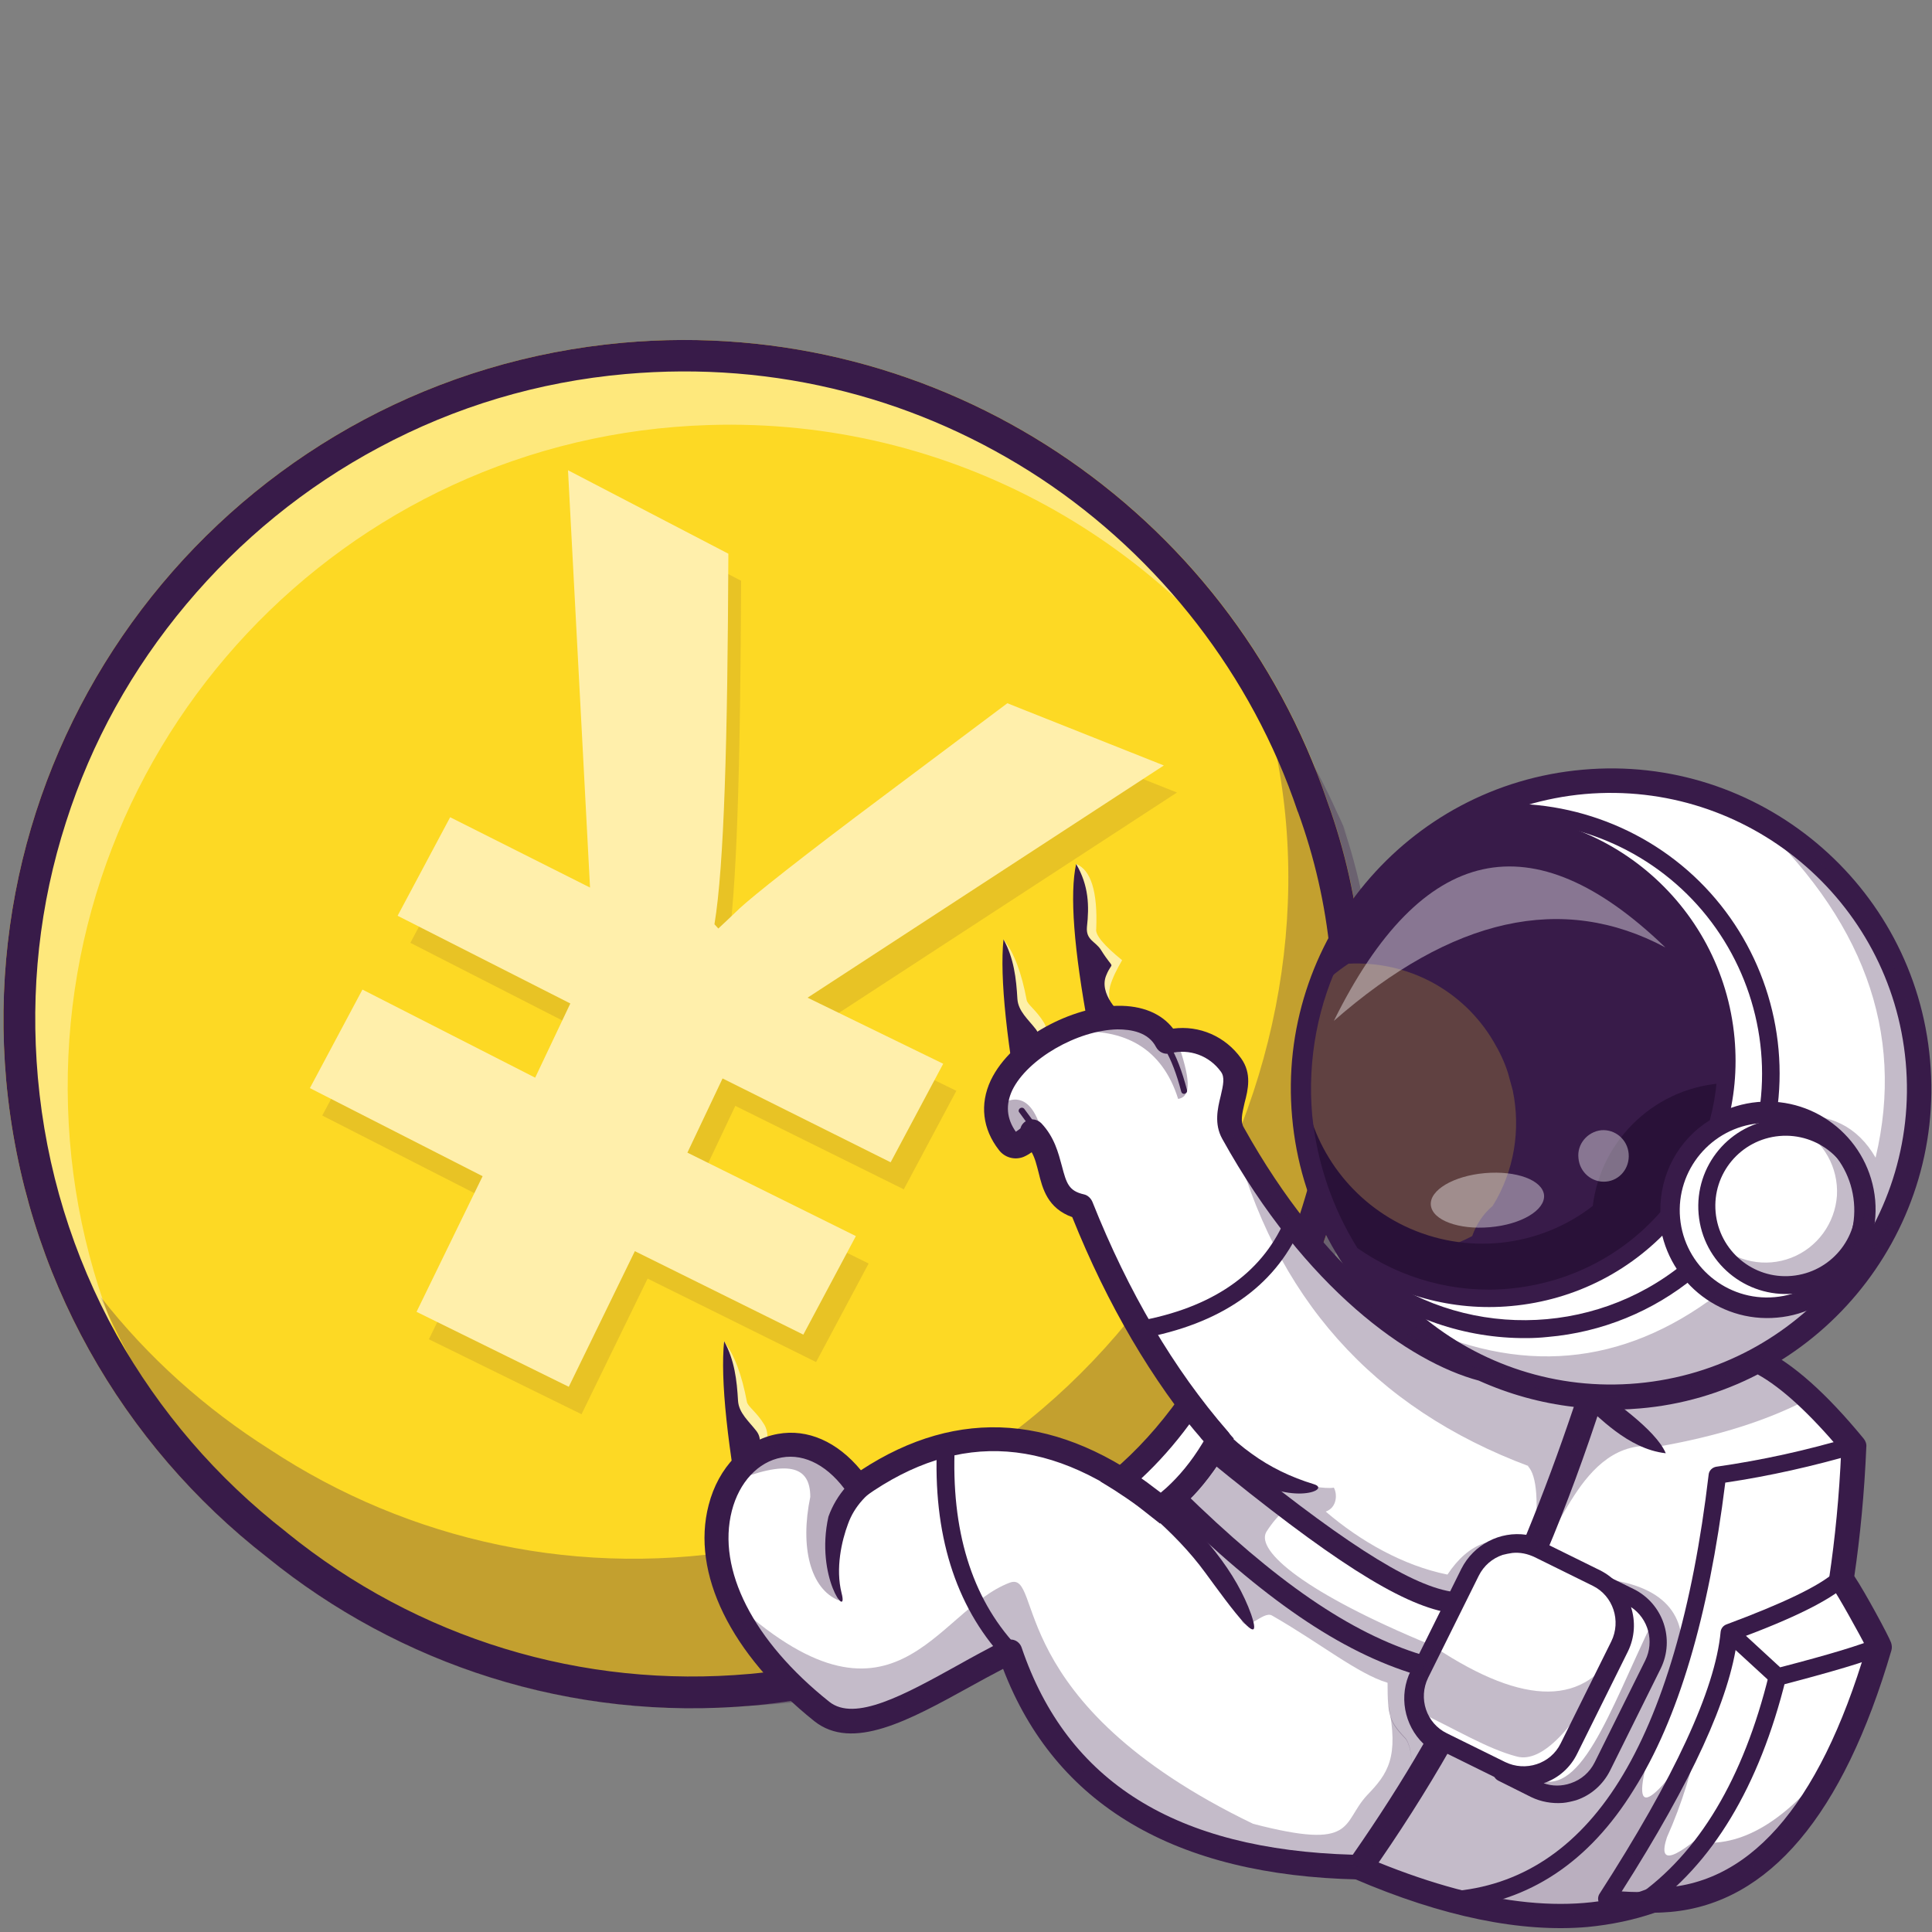 <?xml version="1.0" encoding="UTF-8"?> <!-- Generator: Adobe Illustrator 25.3.0, SVG Export Plug-In . SVG Version: 6.00 Build 0) --> <svg xmlns="http://www.w3.org/2000/svg" xmlns:xlink="http://www.w3.org/1999/xlink" version="1.1" id="图层_1" x="0px" y="0px" viewBox="0 0 500 500" style="enable-background:new 0 0 500 500;" xml:space="preserve"><rect x="0" y="0" width="500" height="500" fill="#808080" stroke="none"/> <style type="text/css"> .st0{fill-rule:evenodd;clip-rule:evenodd;fill:#FDD924;} .st1{opacity:0.3;} .st2{fill-rule:evenodd;clip-rule:evenodd;fill:#381B49;} .st3{opacity:0.4;} .st4{fill:#FFFFFF;} .st5{opacity:0.6;} .st6{fill-rule:evenodd;clip-rule:evenodd;fill:#FFFFFF;} .st7{fill:#381B49;} .st8{opacity:0.2;} .st9{opacity:0.35;} .st10{opacity:0.8;} .st11{fill-rule:evenodd;clip-rule:evenodd;fill:#291138;} .st12{fill:#E8C325;} .st13{fill:#FFEFAB;} </style> <g> <g> <path class="st0" d="M343.5,207.3c37.2,102.1-38.8,224.2-148.7,234c-47.2,4.2-91.6-10.7-125.7-38.4C31.8,374,6.2,330.3,1.6,279.6 C-7,182.9,64.4,97.4,161.2,88.7C243.7,81.3,318,132.2,343.5,207.3z"></path> </g> <g> <g class="st1"> <path class="st2" d="M92.3,413.3c35.8,23.7,80.5,33.9,126,25.3c99.8-18.9,160.8-131.7,129.3-224.8c0.7,1.5,1.3,2.9,1.9,4.4 c-1.1-2.8-2.3-5.5-3.6-8.2c-5.6-12.5-12.7-24-20.9-34.6c31.7,93.2-29.3,206.1-129.2,225c-45.5,8.6-90.2-1.7-126-25.3 c-16.6-10.5-31.5-23.8-43.7-39.4c0.1,0.4,0.3,0.9,0.5,1.3C40.5,369.1,63.7,395.3,92.3,413.3z"></path> </g> </g> <g class="st3"> <path class="st4" d="M17.6,286.5C14.7,192,88.9,112.9,183.4,110c63-2,119.1,30.4,150.4,80.2C306.1,129.3,243.8,87.8,172.7,90 C78.1,93,3.9,172,6.8,266.5c1,31.5,10.4,60.8,26.1,85.7C23.7,332.1,18.3,309.9,17.6,286.5z"></path> </g> <g> <g class="st5"> <path class="st6" d="M269.3,279.1c-5.2-15.3-9.2-27-9.6-36c2.8,3.5,4.7,8.8,6,15.7c0.2,1.2,2.5,2.6,4.5,5.9 c1.3,2.2,0.8,5,0.2,7.3C269.8,274.2,269.9,276.2,269.3,279.1"></path> </g> <g> <path class="st2" d="M272.7,281.7c-3.5,3.7-6,8.1-7.5,13.1c-4.7-24.5-6.5-41.8-5.5-51.7c2.7,4.9,3.3,10.1,3.6,15.4 c0.2,3.2,2.8,5.3,4.8,7.9c1.8,2.4,0.2,4.8,0.4,7.2C268.9,278.2,271.5,280.6,272.7,281.7"></path> </g> <g class="st5"> <path class="st6" d="M288.4,261.5c-7.4-10.7-10.7-23.3-9.9-37.9c3.8,1.5,5.6,7.1,5.2,16.8c-0.3,1.5,1.9,4.2,6.7,8.1 c-1.4,2.4-2.5,4.6-3.1,6.7C286.7,257.8,287.1,259.9,288.4,261.5z"></path> </g> <g> <path class="st2" d="M281.7,266.1c3.6-1.4,7-2.1,10.2-2.2c-2.3-1.5-7.6-6.8-5.6-11.5c1.7-4.2,2.3-0.7-1.4-6.6 c-1.4-2.2-3.9-2.5-3.6-5.9c0.6-5.4,0.5-10.7-2.8-16.3C276.8,231.4,277.9,245.6,281.7,266.1"></path> </g> </g> <g> <path class="st7" d="M161.9,96.8c19.3-1.7,38.4-0.2,57,4.6c17.9,4.6,34.9,12.2,50.4,22.4c31,20.5,54.7,51.1,66.5,86.1 c0,0.1,0,0.1,0.1,0.2c8.6,23.6,11.1,48.7,7.4,74.7c-3.5,24.5-12.5,48.8-26.2,70.3c-13.6,21.4-31.7,39.8-52.2,53.2 c-21.8,14.3-45.7,22.6-70.8,24.9c-43.4,3.9-86-9.1-119.9-36.6c0,0-0.1-0.1-0.1-0.1c-18-14-32.8-31.2-43.9-51 c-11.4-20.6-18.3-43-20.4-66.6c-2-22.6,0.4-44.8,7.3-66.2c6.6-20.7,17.1-39.6,31.1-56.3c14-16.7,30.8-30.4,49.9-40.6 C117.9,105.2,139.3,98.8,161.9,96.8 M161.2,88.7C64.4,97.4-7,182.9,1.6,279.6C6.2,330.3,31.8,374,69.1,403 c34.1,27.7,78.5,42.6,125.7,38.4c109.9-9.8,185.8-131.9,148.7-234C318,132.2,243.7,81.3,161.2,88.7L161.2,88.7z"></path> </g> <g> <ellipse transform="matrix(0.995 -0.104 0.104 0.995 -27.087 44.969)" class="st6" cx="417" cy="281.8" rx="79.7" ry="79.7"></ellipse> </g> <g> <path class="st7" d="M424.3,364.3c-45.5,4.1-85.9-29.6-89.9-75.2c-4.1-45.5,29.6-85.9,75.2-89.9c45.5-4.1,85.9,29.6,89.9,75.2 C503.6,319.9,469.9,360.3,424.3,364.3z M410.1,205.5c-42,3.8-73.2,41-69.4,83.1c3.8,42,41,73.2,83.1,69.4s73.2-41,69.4-83.1 C489.4,232.9,452.2,201.8,410.1,205.5z"></path> </g> <g> <path class="st2" d="M349.7,324.6c-6.6-10.4-10.9-22.5-12.1-35.7c-2.8-31.3,12.9-60,38.1-75.3c1.4-0.2,2.8-0.4,4.3-0.5 c33.9-3,63.8,22,66.8,55.8c0.7,7.8-0.1,15.3-2.1,22.4c-7.9,4.6-13,13.5-12.5,23.2c-10.1,11.8-24.6,19.7-41.2,21.2 C375.6,337.1,361.2,332.8,349.7,324.6z"></path> </g> <g class="st8"> <g> <path class="st0" d="M390.3,277.8c0.4,1.5,0.8,2.9,1.2,4.4c2.1,10.1,0.4,20.9-5.2,29.9l0,0c-2.4,2-4.2,4.7-5.3,7.8 c-8.3,4.4-18.1,6.1-27.9,4.2c-17-15.2-21.2-42.6-8.5-71.4c1.4-1.2,2.9-2.3,4.4-3.3c15.3-0.8,29.7,6.9,37.5,20.1 C388.1,272.2,389.4,274.9,390.3,277.8"></path> </g> </g> <g> <path class="st7" d="M390.9,336.5c-14.8,1.3-29.6-2.7-41.7-11.3c-0.1-0.1-0.1-0.1-0.2-0.2c-7-10.9-11.1-23-12.2-36 c-2.8-30.8,12-59.9,38.4-76c0.1-0.1,0.2-0.1,0.3-0.1c1.5-0.2,2.9-0.4,4.3-0.5c34.2-3.1,64.6,22.3,67.6,56.5 c0.7,7.7,0,15.3-2.1,22.7c-0.1,0.2-0.2,0.3-0.3,0.4c-8,4.7-12.6,13.3-12.1,22.5c0,0.2-0.1,0.4-0.2,0.5 C422,327.4,407.2,335,390.9,336.5z M350.2,324c11.8,8.4,26.2,12.2,40.6,11c15.8-1.4,30.2-8.8,40.5-20.7 c-0.4-9.6,4.4-18.5,12.6-23.4c2-7.1,2.7-14.4,2-21.8c-3-33.4-32.6-58.1-66-55.2c-1.3,0.1-2.7,0.3-4.1,0.5 c-25.9,15.8-40.3,44.3-37.6,74.5C339.4,301.5,343.4,313.4,350.2,324z"></path> </g> <g> <path class="st7" d="M464.2,334.8c-12.5,1.1-23.5-8.1-24.6-20.6c-1.1-12.5,8.1-23.5,20.6-24.6c12.5-1.1,23.5,8.1,24.6,20.6 S476.6,333.6,464.2,334.8z M460.5,294c-10,0.9-17.4,9.7-16.5,19.7c0.9,10,9.7,17.4,19.7,16.5c10-0.9,17.4-9.7,16.5-19.7 C479.4,300.5,470.5,293.1,460.5,294z"></path> </g> <g> <path class="st7" d="M459.9,341c-15.4,1.4-29-10-30.4-25.4c-1.4-15.4,10-29,25.4-30.4c15.4-1.4,29,10,30.4,25.4 C486.6,326,475.2,339.7,459.9,341z M455.3,290.7c-12.4,1.1-21.6,12.1-20.5,24.5c1.1,12.4,12.1,21.6,24.5,20.5s21.6-12.1,20.5-24.5 C478.7,298.7,467.7,289.6,455.3,290.7z"></path> </g> <g> <path class="st6" d="M454.9,351.9L454.9,351.9c-9.3,5-19.7,8.3-30.8,9.3c-4.2,0.4-8.4,0.4-12.6,0.1l0,0 c-4.4,13.6-9.3,26.8-14.6,39.6c-6.1-2.1-13,0.6-15.9,6.5l-13.1,26.4c-3,6-0.9,13.2,4.6,16.7c-6.5,11.3-13.4,22.2-20.8,32.7 c30.9,13.2,56.2,16,76,8.4c26.3,0.2,45.9-21.6,58.7-65.6c-0.8-2.1-8.6-16.2-9.8-17.5c1.6-10.5,2.7-22,3.2-34.4 C470.4,362.9,462.1,355.5,454.9,351.9z"></path> </g> <g class="st1"> <path class="st2" d="M414.7,457.1c-3.2,6.4-11,9.1-17.5,5.9l-8.6-4.3c6.4,3.2,14.3,0.5,17.5-5.9l13.1-26.4c2-4,1.7-8.6-0.3-12.2 c1.8,3.5,1.9,7.8,0,11.6l-2.7,5.4l-10.4,21c-3.2,6.4-11,9.1-17.5,5.9l-15-7.4c-2.4-1.2-4.3-3.1-5.5-5.3c0.8,1.6,1.9,3,3.2,4.1 c0.4,0.4,0.9,0.7,1.3,1c-0.6,1-1.1,2-1.7,3c-2.6,4.4-5.2,8.7-7.9,12.9c-3.6,5.7-7.3,11.3-11.2,16.8c11.3,4.9,21.9,8.3,31.8,10.4 c13.7-7.4,23.7-14.4,29.8-21c9.1-10.3,16.4-24.8,22-43.3c1.6-12.5-5.7-19.5-22-20.9c1,0.5,1.9,1.1,2.7,1.8l6.2,3.1 c6.4,3.2,9.1,11.1,5.9,17.5L414.7,457.1z"></path> </g> <g> <path class="st7" d="M410.9,498.7c-17.2,1.5-37.5-2.6-60.5-12.5c-0.9-0.4-1.5-1.1-1.8-2c-0.3-0.9-0.1-1.9,0.5-2.7 c6.8-9.6,13.3-19.7,19.3-30.1c-5-4.8-6.5-12.5-3.3-18.9l13.1-26.4c3.1-6.3,10-9.8,16.8-8.8c4.9-11.9,9.4-24.2,13.5-36.8 c0.1-0.3,0.2-0.5,0.4-0.8c0.6-0.9,1.7-1.5,2.9-1.4c4,0.3,8.1,0.2,12.1-0.1c10.5-0.9,20.4-3.9,29.6-8.9c0.9-0.5,2-0.5,2.9-0.1 c7.7,3.8,16.2,11.3,25.9,23.1c0.5,0.6,0.8,1.4,0.7,2.2c-0.5,11.9-1.6,23.2-3.1,33.4c2.8,4.2,8.9,15.5,9.5,17.2 c0.2,0.6,0.3,1.3,0.1,2c-12.5,42.7-31.7,65.4-57.1,67.7c-1.4,0.1-2.7,0.2-4.1,0.2C422.8,496.9,417,498.1,410.9,498.7z M356.5,481.9c28.3,11.5,51.9,13.9,70,6.9c0.4-0.1,0.8-0.2,1.2-0.2c24.4,0.2,43-20.7,55.3-62.2c-1.7-3.4-7.6-14-8.8-15.5 c-0.6-0.7-0.9-1.7-0.8-2.6c1.5-10.1,2.6-21.1,3.1-32.8c-8.1-9.6-15.3-16.3-21.6-19.8c-9.5,4.9-19.8,7.9-30.5,8.8 c-3.5,0.3-7.1,0.4-10.6,0.3c-4.2,12.8-8.9,25.4-14,37.5c-0.6,1.5-2.4,2.3-3.9,1.8c-4.7-1.6-9.8,0.5-12,4.9l-13.1,26.4 c-2.2,4.5-0.7,9.9,3.5,12.7c1.4,0.9,1.9,2.8,1,4.2C369.3,462.4,363,472.4,356.5,481.9z M474.2,410.7 C474.2,410.8,474.2,410.8,474.2,410.7C474.2,410.8,474.2,410.8,474.2,410.7z"></path> </g> <g class="st9"> <path class="st2" d="M424.1,492.9c1.2-0.4,2.4-0.8,3.5-1.2c20.3,0.2,36.6-12.9,48.9-39.1c-12,16.8-23.8,24.9-35.5,24.3 C433.3,482.8,427.6,488.2,424.1,492.9"></path> </g> <g> <path class="st7" d="M457.7,290.1c-0.2,0-0.4,0-0.5,0c-1.2-0.2-2.1-1.3-1.9-2.6c3.1-20.5-3.9-41.5-18.7-56.1 c-14.8-14.6-35.8-21.3-56.4-18c-1.2,0.2-2.4-0.6-2.6-1.9c-0.2-1.2,0.6-2.4,1.9-2.6c21.9-3.6,44.5,3.6,60.3,19.2 c15.8,15.6,23.3,38,20,60C459.6,289.3,458.7,290,457.7,290.1z"></path> </g> <g> <path class="st7" d="M400.6,346c-1.9,0.2-3.7,0.3-5.6,0.3c-15.8,0.1-31.4-5.2-43.8-15.1c-1-0.8-1.1-2.2-0.4-3.2 c0.8-1,2.2-1.1,3.2-0.4c23.8,19,58.1,18.7,81.7-0.6c1-0.8,2.4-0.7,3.2,0.3c0.8,1,0.7,2.4-0.3,3.2 C427.8,339.4,414.5,344.8,400.6,346z"></path> </g> <g> <g class="st5"> <path class="st6" d="M196.9,383.1c-5.2-15.3-9.2-27-9.6-36c2.8,3.5,4.7,8.8,6,15.7c0.2,1.2,2.5,2.6,4.5,5.9 c1.3,2.2,0.8,5,0.2,7.3C197.5,378.2,197.5,380.2,196.9,383.1"></path> </g> <g> <path class="st2" d="M200.4,385.7c-3.5,3.7-6,8.1-7.5,13.1c-4.7-24.5-6.5-41.8-5.5-51.7c2.7,4.9,3.3,10.1,3.6,15.4 c0.2,3.2,2.8,5.3,4.8,7.9c1.8,2.4,0.2,4.8,0.4,7.2C196.5,382.2,199.2,384.6,200.4,385.7"></path> </g> </g> <g> <path class="st6" d="M396.9,400.9c-6.1-2.1-13,0.6-15.9,6.5l-13.1,26.4c-3,6-0.9,13.2,4.6,16.7c-6.5,11.3-13.4,22.2-20.8,32.7 c-47.8-1-77.9-19.6-90.3-55.8c-19.1,9.5-38.2,23.8-48.6,15.5c-55.1-44.2-13-90.6,9.3-58.2c25.5-18,51.6-16.2,78.3,5.5 c5.5-3.8,10.5-9.7,15.1-17.6c-14.3-16.4-26.2-36.6-35.6-60.4c-10.2-2.5-5.8-12.1-12.6-19.3c0.2,1-2.7,2.9-3.6,3.3 c-1,0.4-2.1,0.1-2.7-0.8c-15.8-20.1,31.9-43.7,41.1-26c6.2-1.6,12.8,0.8,16.5,6s-2.6,12,0.5,17.6c22,39.5,48.3,56.8,64.7,61.1l0,0 c8.6,4,17.9,6.4,27.7,7l0,0C407.1,375,402.2,388.2,396.9,400.9z"></path> </g> <g> <path class="st7" d="M351.9,486.4c-0.1,0-0.2,0-0.3,0c-47.5-1-78.5-19.3-92-54.5c-2.9,1.5-5.8,3.1-8.7,4.7 c-15.6,8.6-30.3,16.7-40.2,8.8c-21.6-17.3-31.9-38.3-27.3-55.9c2.5-9.8,9.4-16.9,17.9-18.4c7.7-1.4,15.4,2,21.5,9.4 c25.3-16.6,51.4-14.6,77.7,5.9c3.9-3.2,7.7-7.6,11.1-13.2c-13.5-16-25-35.5-34.1-58.2c-6.4-2.3-7.7-7.4-8.7-11.5 c-0.5-1.9-0.9-3.7-1.8-5.3c-1.1,0.8-2.1,1.2-2.1,1.2c-2.3,0.9-4.9,0.2-6.4-1.8c-4.2-5.4-5-11.8-2.1-18 c5.4-11.3,21.3-19.1,32.8-19.3c6.4-0.1,11.4,2,14.4,5.9c6.8-0.9,13.5,2,17.6,7.7c2.8,3.9,1.8,8.1,0.9,11.5c-0.7,3-1.1,4.9-0.2,6.4 c20.7,37.2,46,55.2,62.8,59.6c0.2,0,0.4,0.1,0.6,0.2c8.3,3.9,17.3,6.1,26.6,6.8c1.1,0.1,2.1,0.7,2.6,1.8c0.4,0.8,0.4,1.7,0.2,2.4 c-4.4,13.6-9.3,27-14.7,39.7c-0.6,1.5-2.4,2.3-3.9,1.8c-4.7-1.6-9.8,0.5-12,4.9l-13.1,26.4c-2.2,4.5-0.7,9.9,3.5,12.7 c1.4,0.9,1.9,2.8,1,4.2c-6.5,11.4-13.6,22.5-21,33C353.7,485.9,352.8,486.3,351.9,486.4z M261.1,424.3c0.5,0,1,0,1.5,0.2 c0.8,0.3,1.5,1,1.8,1.9c11.8,34.8,39.9,52.3,85.7,53.6c6.4-9.2,12.6-18.8,18.3-28.7c-5-4.8-6.5-12.5-3.3-18.9l13.1-26.4 c3.2-6.3,10-9.8,16.8-8.8c4.4-10.7,8.5-21.8,12.3-33.1c-8.6-1-16.8-3.3-24.6-6.8c-18-4.8-44.9-23.8-66.4-62.6 c-2.1-3.8-1.2-7.8-0.4-11c0.7-3,1.1-4.9,0.1-6.3c-3-4.2-8.2-6.1-13.2-4.8c-1.4,0.4-2.9-0.3-3.6-1.6c-2-3.9-6.5-4.6-10-4.6 c-10.4,0.2-23.3,7.7-27.2,15.7c-1.8,3.8-1.5,7.4,0.9,10.8c0.4-0.3,0.9-0.6,1.2-0.9c0.2-0.8,0.8-1.6,1.7-2c1.2-0.6,2.7-0.3,3.7,0.7 c3.4,3.6,4.4,7.7,5.3,11c1.2,4.6,1.8,6.5,5.7,7.4c1,0.2,1.8,1,2.2,1.9c9.3,23.4,21.1,43.4,35.1,59.5c0.9,1,1,2.5,0.4,3.7 c-4.8,8.2-10.2,14.5-16,18.6c-1.2,0.8-2.7,0.8-3.8-0.1c-25.7-20.9-50.1-22.7-74.5-5.4c-0.7,0.5-1.5,0.7-2.4,0.5 c-0.8-0.1-1.6-0.6-2.1-1.3c-4.8-7-11-10.4-17.1-9.3c-6.1,1.1-11,6.4-12.9,13.8c-3.9,15.2,5.5,33.7,25.2,49.4 c6.6,5.3,19.5-1.8,33.2-9.4c3.9-2.2,8-4.4,12.1-6.5C260.3,424.5,260.7,424.3,261.1,424.3z"></path> </g> <g class="st9"> <path class="st2" d="M271.1,300.3c-1.9-14.3-6.4-18.8-13.4-13.7c-0.1,2.9,0.9,5.9,3.2,8.9c0.6,0.8,1.7,1.2,2.7,0.8 c1-0.4,3.8-2.3,3.6-3.3C269.4,295.3,270.4,297.9,271.1,300.3"></path> </g> <g class="st9"> <path class="st2" d="M277.6,267.1l-1.1-0.9c10.2-4.3,21.5-4.4,25.5,3.4c0.8-0.2,1.7-0.4,2.6-0.4c3.4,9.7,3.9,14.6,0.3,15.2 C300.8,271.3,291,266,277.6,267.1"></path> </g> <g class="st9"> <path class="st2" d="M223.4,383.8c-7.4,6.8-9.4,18.9-6.3,30.4c-7.4-3-10.1-13.8-7.4-26.8c0-8.1-5.8-9.8-20.7-3.7l1.2-1.9 c7.3-10.3,21.6-11.8,31.8,2.9C222.5,384.4,223,384.1,223.4,383.8"></path> </g> <g class="st1"> <path class="st2" d="M324.3,472c-65.3-31.5-54.1-65.7-63-62.4c-19.3,7.3-29.9,43.5-72.3,4.2l0,0c3.9,9.2,11.4,19.2,23.7,29.1 c10.4,8.4,29.6-6,48.6-15.5c12.4,36.2,42.5,54.8,90.3,55.8c3.9-5.5,7.6-11.1,11.2-16.8c2.3-3.9,3.7-12.2,1.1-16.4 c-3.1-3.3-4.2-4.9-4.6-8.9c2.8,13.7-0.1,17.9-5.5,23.5C347.1,471.8,351.2,479,324.3,472"></path> </g> <g class="st1"> <path class="st2" d="M293.8,385.4c11.4,8.1,20.5,19.2,27.3,33.3c1.1,4.6,5.7-2,8.1-0.6c12.4,7.1,22.2,15.1,29.9,17.4 c0,8.9,0.5,10.2,4.8,14.7c2.6,4.2,1.1,12.5-1.1,16.4c2.7-4.3,5.3-8.6,7.9-12.9c0.2-1.3,0.4-2.6,0.4-4c-1.4-1.2-2.5-2.6-3.2-4.1 c-2-3.6-2.3-8.2-0.4-12.1c-0.4-0.9-0.8-1.8-1.2-2.7c-4-1.1-8.4-2.8-13.1-5.3c-3-1.5-6.1-3.2-9.1-5c7.5,4.4,15.2,7.9,23.2,10.6 c1.5-3.7,1.2-4.4,3-5.4c-32.5-13.4-45.3-24.3-42.6-29.2c1.5-2.4,3.3-4.5,5.3-6.1l-0.1,0.1c5.7,4.4,10.9,8.1,15.7,11.3 c8.7,4,17.5,8.3,26.5,12.9c2.9-6.6,6.5-11,10.8-13.2c2.8-1.6,6.3-2.2,9.5-1.4c0.5,0.1,1.1,0.2,1.6,0.3c0,0,0-0.1,0-0.1 c-10.1-4-17.1-0.8-22.4,7.2c-11.4-2.3-22.5-8.6-31.5-16.3c3-1.1,3-4.6,2.1-6.2c-2.4,0.4-7.1-0.6-9.3-1.2 c-9.3-2.7-14.2-4.7-21.7-12.3c0.4,0.5,0.9,1,1.3,1.5c-4.6,7.9-9.6,13.7-15.1,17.6C298.2,388.5,296,386.9,293.8,385.4"></path> </g> <g class="st1"> <path class="st2" d="M319,293.2c10.7,42.4,36.3,71.2,76.8,86.3l-0.4-0.1c2.4,2.5,2.9,9.6,1.5,21.1c0,0,0.1,0,0.1,0 c2.5-5.9,4.9-12,7.1-18.1c2.6-6.9,5-13.9,7.3-21l0,0c-9.8-0.7-19.2-3.1-27.7-7l0,0C367.3,350,341,332.7,319,293.2"></path> </g> <g> <path class="st7" d="M404.4,466.6c-2.8,0.2-5.6-0.3-8.1-1.5l-8.6-4.3c-1.1-0.6-1.6-1.9-1-3c0.6-1.1,1.9-1.6,3-1l0,0 c2.6,1.3,5.5,1.5,8.2,0.5c2.7-0.9,4.9-2.8,6.2-5.4l13.1-26.4c2.6-5.2,0.5-11.6-4.6-14.3c-1.1-0.6-1.5-1.9-1-3c0.6-1.1,1.9-1.5,3-1 l8.3,4.1c7.5,3.8,10.6,12.9,6.9,20.5l-13.1,26.4c-1.8,3.6-4.9,6.4-8.8,7.7C406.8,466.2,405.6,466.5,404.4,466.6z M399.5,461.5 c2.2,0.8,4.7,0.8,7,0c2.7-0.9,4.9-2.8,6.2-5.4l13.1-26.4c2.4-4.9,0.8-10.8-3.7-13.8c1.2,3.7,1,7.8-0.8,11.5l-13.1,26.4 C406.4,457.5,403.3,460.2,399.5,461.5z"></path> </g> <g> <path class="st7" d="M460.2,436.2c-0.6,0.1-1.3-0.2-1.7-0.6l-12.3-11.3c-0.9-0.8-1-2.3-0.1-3.2c0.8-0.9,2.3-1,3.2-0.1l11.4,10.5 c12.7-3.3,21-5.8,24.8-7.5c1.1-0.5,2.5,0,3,1.2c0.5,1.1,0,2.5-1.2,3c-4.2,1.8-12.9,4.4-26.7,8 C460.4,436.1,460.3,436.2,460.2,436.2z"></path> </g> <g> <path class="st7" d="M424.9,495c-0.8,0.1-1.6-0.3-2.1-1c-0.7-1-0.5-2.4,0.6-3.1c16.2-11.2,27.8-30.6,34.4-57.5 c0.3-1.2,1.5-2,2.7-1.7c1.2,0.3,2,1.5,1.7,2.7c-6.9,28-19.1,48.2-36.2,60.1C425.6,494.8,425.2,494.9,424.9,495z"></path> </g> <g> <path class="st7" d="M376.7,493.9c-0.3,0-0.6,0.1-1,0.1c-1.2,0.1-2.3-0.8-2.4-2.1c-0.1-1.2,0.8-2.3,2.1-2.4c0,0,0,0,0,0 c17.9-1.3,32.6-10.9,43.6-28.5c11.2-17.9,19.1-44.6,23.2-79.4c0.1-1,0.9-1.8,1.9-2c11.9-1.7,23.7-4.3,35-7.7 c1.2-0.3,2.5,0.3,2.8,1.5c0.4,1.2-0.3,2.5-1.5,2.8c-11,3.2-22.4,5.8-33.9,7.5c-4.3,34.6-12.2,61.3-23.7,79.5 C411.2,482,395.6,492.2,376.7,493.9z"></path> </g> <g> <path class="st7" d="M409.9,363.5c-1.2-0.9-1.4-2.6-0.5-3.7c0.9-1.2,2.6-1.4,3.7-0.5c3.5,2.6,15.4,10.6,18,16.8 C421.1,375,413.4,366.1,409.9,363.5"></path> </g> <g> <path class="st7" d="M375.3,417.3c-0.2,0-0.5,0-0.7,0c-12.3-2.2-30.4-13.7-62.4-39.9c-1.2-0.9-1.3-2.7-0.4-3.8 c0.9-1.2,2.7-1.3,3.8-0.4c30.8,25.2,48.7,36.8,59.9,38.7c1.5,0.3,2.5,1.7,2.2,3.1C377.5,416.3,376.5,417.2,375.3,417.3z"></path> </g> <g> <path class="st7" d="M367.5,433.5c-0.3,0-0.7,0-1-0.1c-19.6-5.9-39.5-19.5-64.4-44c-1.1-1-1.1-2.8,0-3.8c1-1.1,2.8-1.1,3.8,0 c24.3,23.8,43.5,37,62.2,42.7c1.4,0.4,2.2,1.9,1.8,3.4C369.5,432.7,368.5,433.4,367.5,433.5z"></path> </g> <g> <path class="st7" d="M306.6,366.2c-0.9-1.2-0.6-2.9,0.6-3.7c1.2-0.9,2.9-0.6,3.7,0.6c3.8,5.3,8.1,9.6,13,13.1 c4.8,3.5,10.2,6.1,16.1,7.9c5,1.5-7.1,6.1-19.3-3.5C315.5,376.7,310.7,371.9,306.6,366.2"></path> </g> <g> <path class="st7" d="M294.8,389.4c-1.1-1-1.3-2.6-0.3-3.8c1-1.1,2.6-1.3,3.8-0.3c6.6,5.6,12.1,11,16.3,16.4 c4.3,5.5,7.3,10.8,9.2,16.1c4.3,12.6-10.4-9.1-13.4-12.8C306.4,399.9,301.2,394.7,294.8,389.4"></path> </g> <g> <path class="st7" d="M226.7,378.6c1.3-0.7,2.9-0.3,3.7,1c0.7,1.3,0.3,2.9-1,3.7c-5,2.9-8.3,6.6-9.9,11c-1.7,4.5-3.3,11.6-1.7,18 c1.9,7.2-6.9-4.1-3.4-19.8C216.5,386.7,220.6,382.1,226.7,378.6"></path> </g> <g> <path class="st7" d="M261.5,429.7c-0.7,0.1-1.4-0.2-1.9-0.7c-12.4-13.5-18.2-32.1-17.1-55.1c0.1-1.2,1.1-2.2,2.4-2.2 c1.2,0.1,2.2,1.1,2.2,2.4c-1,21.8,4.3,39.3,15.9,51.8c0.8,0.9,0.8,2.3-0.1,3.2C262.5,429.5,262,429.7,261.5,429.7z"></path> </g> <g> <path class="st7" d="M295.2,346.3c-1.2,0.1-2.2-0.7-2.4-1.8c-0.2-1.2,0.6-2.4,1.8-2.6c18.9-3.4,31.7-12.1,37.8-25.9 c0.5-1.1,1.8-1.6,3-1.1c1.1,0.5,1.6,1.9,1.1,3c-6.8,15.2-20.7,24.8-41.2,28.5C295.4,346.3,295.3,346.3,295.2,346.3z"></path> </g> <g> <path class="st6" d="M398.1,400.9l15,7.4c6.4,3.2,9.1,11.1,5.9,17.5l-13.1,26.4c-3.2,6.4-11,9.1-17.5,5.9l-15-7.4 c-6.4-3.2-9.1-11.1-5.9-17.5l13.1-26.4C383.9,400.4,391.7,397.8,398.1,400.9z"></path> </g> <g> <path class="st7" d="M395.5,461.7c-2.7,0.2-5.5-0.2-8.1-1.5l-15-7.4c-7.5-3.8-10.6-13-6.9-20.5l13.1-26.4c1.8-3.6,4.9-6.4,8.8-7.7 c3.9-1.3,8-1,11.7,0.8l15,7.4c7.6,3.8,10.6,13,6.9,20.5l-13.1,26.4C405.4,458.2,400.6,461.2,395.5,461.7z M391.4,401.9 c-0.8,0.1-1.7,0.3-2.5,0.5c-2.7,0.9-4.9,2.8-6.2,5.4l-13.1,26.4c-2.6,5.3-0.5,11.8,4.9,14.4l15,7.4c5.3,2.6,11.8,0.5,14.4-4.8 l13.1-26.4c2.6-5.3,0.5-11.8-4.8-14.4l-15-7.4c0,0,0,0,0,0C395.3,402.1,393.4,401.7,391.4,401.9z"></path> </g> <g> <path class="st7" d="M430.5,494c-4.6,0.4-9.6,0.3-14.9-0.3c-0.8-0.1-1.5-0.6-1.8-1.3c-0.3-0.7-0.3-1.5,0.1-2.2 c19.4-30.1,30-52.9,31.4-67.9c0.1-0.9,0.7-1.6,1.5-1.9c14.5-5.4,24-9.9,28.1-13.6l3,3.4c-4.5,4-13.7,8.6-28.3,14 c-1.9,15.3-11.7,36.7-29.9,65.3c11.9,0.8,21.8-1.3,29.5-6.2l2.4,3.8C445.7,491,438.7,493.3,430.5,494z"></path> </g> <g> <path class="st6" d="M312.9,369.7c-1.4-1.6-2.8-3.3-4.1-5.1c-0.3-0.4-0.6-0.8-0.9-1.2c-5.6,7.8-11.5,14.3-17.7,19.5 c2.1,1.3,4.2,2.8,6.3,4.3c1.3,1,2.6,1.9,3.8,3c1.2-0.8,2.4-1.8,3.5-2.8c3.5-3.2,6.9-7.2,10-12.2c0.5-0.8,1-1.7,1.5-2.5 C314.6,371.8,313.7,370.8,312.9,369.7z"></path> </g> <g> <path class="st7" d="M300.2,394.3l-1.9-1.5c-1.3-1-2.5-2-3.7-2.9c-2-1.5-4.1-2.9-6.1-4.2l-3.7-2.3l3.3-2.8 c6-5.1,11.8-11.4,17.2-19l2.5-3.5l2.6,3.4c0.3,0.4,0.6,0.8,0.9,1.2c1.3,1.8,2.6,3.4,3.9,4.9l0.1,0.1c0.8,1,1.7,2,2.5,2.9l1.5,1.7 l-1.1,2c-0.5,0.9-1,1.8-1.6,2.6c-3.3,5.2-6.8,9.6-10.6,12.9c-1.2,1.1-2.5,2.1-3.8,3L300.2,394.3z M295.4,382.6c1,0.7,2,1.4,3,2.2 c0.7,0.5,1.3,1,2,1.5c0.5-0.4,0.9-0.8,1.4-1.2c3.3-3,6.5-6.8,9.4-11.6c0.1-0.2,0.2-0.3,0.3-0.5c-0.4-0.4-0.7-0.8-1.1-1.3 c-0.9-1-1.7-2-2.6-3.1C303.9,373.9,299.7,378.6,295.4,382.6z"></path> </g> <g> <path class="st7" d="M306.5,283.1c-0.4,0-0.7-0.2-0.8-0.6c-2.4-9.2-5.7-14.7-9.6-16.4c-0.4-0.2-0.6-0.6-0.4-1 c0.2-0.4,0.6-0.6,1-0.4c4.5,1.8,7.9,7.5,10.5,17.4c0.1,0.4-0.1,0.8-0.5,0.9C306.6,283.1,306.5,283.1,306.5,283.1z"></path> </g> <g> <path class="st7" d="M270.6,297.4c-0.3,0-0.6-0.1-0.7-0.4c-1.1-2-3.1-5.1-6.1-9.1c-0.3-0.3-0.2-0.8,0.2-1.1 c0.3-0.2,0.8-0.2,1.1,0.2c3.1,4.1,5.2,7.2,6.3,9.3c0.2,0.4,0.1,0.8-0.3,1C270.8,297.3,270.7,297.4,270.6,297.4z"></path> </g> <g class="st1"> <path class="st2" d="M429,374.4c15.6-2.7,28.8-6.9,39.3-12.5c-4.8-4.6-9.3-7.9-13.5-9.9c-9.3,5-19.7,8.3-30.8,9.2 c-4.2,0.4-8.4,0.4-12.6,0.1c-2.3,7.1-4.7,14.1-7.3,21c-2.3,6.1-4.7,12.2-7.1,18.1C402.8,402.7,408.1,371.4,429,374.4"></path> </g> <g class="st1"> <path class="st2" d="M366.9,442.9c9.8,4.6,18,9.7,25.7,11.7c6.6,1.7,14.7-7.3,23.6-23.3l2.7-5.4c-8.4,15.7-24.2,15.8-47.4,0.5 c-0.2-0.1-0.3-0.2-0.5-0.3l-3.6,7.2c-2,4-1.7,8.6,0.3,12.2C367.5,444.6,367.1,443.7,366.9,442.9"></path> </g> <g class="st1"> <path class="st2" d="M461.8,338.1c-0.7,0.1-1.4,0.2-2.2,0.3c-5.5,0.5-10.7-0.8-15.1-3.4c-24.7,18.7-51.3,21-79.8,7.1 c5.7,5,12.1,9.1,19,12.3c0.1,0.1,0.3,0.1,0.5,0.2c7.7,3.5,16.1,5.8,24.8,6.6c0.8,0.1,1.7,0.2,2.5,0.2c4.1,0.3,8.3,0.2,12.6-0.1 c11.1-1,21.5-4.2,30.8-9.2c7.4-4,14-9.1,19.8-15.1C470,337.6,465.7,338,461.8,338.1"></path> </g> <g class="st9"> <path class="st2" d="M415.9,491.5c3-4.6,5.7-9,8.3-13.3c5.1-9.6,10-18.8,14.7-27.5c-14.4,20.7-17.6,19.2-9.7-4.4 c0.3-0.9,0.6-1.9,1-2.9c-2.8,6.9-5.8,13.1-9.2,18.6c-2.4,3.9-5.1,7.5-7.8,10.6c-4.8,5.5-10.1,9.8-16,12.9 c-4.1,2.6-8.7,5.3-13.8,8.1c11.7,2.4,22.4,2.9,32,1.3c0.6-1.1,1.1-2.2,1.7-3.3C416.7,491.6,416.3,491.5,415.9,491.5"></path> </g> <g class="st9"> <path class="st2" d="M445.2,470.6c-11.7,10.9-16.3,12.5-13.8,4.9c3.8-8.5,6.7-17.8,8.8-28c-0.4,1-0.9,2.1-1.4,3.1 c-3.7,8.2-8.7,17.4-14.7,27.5c-2.6,4.2-5.3,8.7-8.3,13.3c0.4,0,0.9,0.1,1.3,0.1c3,0.3,5.8,0.4,8.5,0.4 C433.2,486.5,439.8,479.4,445.2,470.6"></path> </g> <g class="st9"> <path class="st2" d="M427.9,419.2c-11.6,24-19,47.6-31.3,40.7c-2.6,0.4-5.3,0.1-7.9-1.2l8.6,4.3c6.4,3.2,14.3,0.5,17.5-5.9 l13.1-26.4C429.7,427,429.6,422.7,427.9,419.2"></path> </g> <g class="st1"> <path class="st2" d="M473.2,293.4c3.7,3,6.6,7.1,8.2,11.8c0,0,0,0,0,0c0.5,1.5,0.9,3,1.1,4.7c1.1,4,1.9,8.6,2.4,13.7 c8.7-14.1,13.1-31.1,11.5-48.9c-2.6-28.5-19.8-52.2-43.7-64.2c29.5,26.9,40.4,56.6,32.7,89.1c-4.6-8-11.8-11.6-21.5-10.8 C467.5,289.5,470.5,291.1,473.2,293.4"></path> </g> <g class="st1"> <path class="st2" d="M465.7,292c9.4,1.7,16.5,9.6,16.9,19.2c0.4,9.6-5.9,18.2-15.1,20.7c-9.3,2.5-19-1.8-23.4-10.3 c5.2,5,12.8,6.5,19.5,3.9c6.7-2.6,11.3-8.9,11.8-16.1C475.8,302.2,472,295.4,465.7,292"></path> </g> <g class="st9"> <path class="st2" d="M350.8,321.8c0.1-1.7,0-3.4-0.4-5.2c1.2,1.9,2,4.3,2.4,7.2C352.1,323.1,351.4,322.5,350.8,321.8 M343.7,312.1 c-0.1-1-0.2-2.1-0.4-3.1c1.3,2,2.2,4.3,2.7,6.8C345.1,314.6,344.4,313.4,343.7,312.1z"></path> </g> <g class="st10"> <path class="st6" d="M347.8,318.4c-0.5-3.9-2.5-7.3-3.8-8.7c3.6,2.6,5.4,6.1,5.4,10.7C348.9,319.8,348.4,319.1,347.8,318.4"></path> </g> <g> <path class="st2" d="M347.8,318.4c-0.7-5.6-4.5-10.1-4.8-9.4c0,0.2,0.9,2.4,1.7,4.9C345.7,315.5,346.7,317,347.8,318.4 M353.8,324.3c-0.3-4.4-3.4-8.2-3.6-7.6c0,0.2,1.5,3.8,1.9,6.4c0.4,0.4,0.7,0.7,1.1,1L353.8,324.3z"></path> </g> <g> <path class="st11" d="M349.7,324.6c-6.6-10.4-10.9-22.5-12.1-35.7c-0.3-2.9-0.4-5.7-0.3-8.5c1.8,15.9,11.6,29.9,26.2,36.9 c15.9,7.6,34.8,5.6,48.7-5.2c2.2-17.6,16.8-31.1,34.5-31.8c-0.4,3.8-1.1,7.5-2.1,11.1c-7.9,4.6-13,13.5-12.5,23.2 c-10.1,11.8-24.6,19.7-41.2,21.2C375.6,337.1,361.2,332.8,349.7,324.6"></path> </g> <g class="st3"> <path class="st6" d="M345.2,264.2c22.7-45.9,51.3-52.3,85.8-19C404.4,231,375.8,237.4,345.2,264.2"></path> </g> <g class="st3"> <path class="st6" d="M384.3,303.6c8.1-0.7,14.9,1.8,15.3,5.7c0.3,3.9-5.9,7.6-14,8.3c-8.1,0.7-14.9-1.8-15.3-5.7 C369.9,308,376.2,304.3,384.3,303.6"></path> </g> <g class="st3"> <path class="st6" d="M414.4,292.5c3.6-0.3,6.8,2.4,7.1,6.1c0.3,3.7-2.3,6.9-5.9,7.2c-3.6,0.3-6.8-2.4-7.1-6.1 C408.1,296.1,410.8,292.9,414.4,292.5"></path> </g> <g> <path class="st7" d="M391.1,338c-15.2,1.4-30.3-2.8-42.7-11.6c-0.2-0.2-0.4-0.4-0.6-0.6c-7.1-11.1-11.3-23.5-12.5-36.7 c-2.8-31.4,12.2-61,39.1-77.4c0.3-0.2,0.5-0.3,0.8-0.3c1.5-0.2,3-0.4,4.4-0.6c35.1-3.1,66.1,22.8,69.3,57.9 c0.7,7.9,0,15.7-2.2,23.2c-0.2,0.6-0.5,1-1,1.3c-7.5,4.4-11.8,12.5-11.4,21.1c0,0.6-0.2,1.2-0.5,1.6 C422.9,328.7,407.7,336.5,391.1,338z M351.3,323c11.4,8,25.4,11.8,39.3,10.5c15.2-1.4,29.1-8.4,39.1-19.8 c-0.2-9.7,4.6-18.7,12.8-23.8c1.8-6.7,2.4-13.7,1.8-20.7c-2.9-32.6-31.8-56.7-64.4-53.8c-1.2,0.1-2.4,0.3-3.7,0.4 c-25.2,15.5-39.2,43.4-36.6,72.9C340.9,301,344.8,312.6,351.3,323z"></path> </g> <g> <g id="ezfr06cnta2284_10_"> <path id="ezfr06cnta2285_10_" class="st12" d="M304.6,205.1l-92.2,60.1l35.1,17.1l-13.6,25.5l-43.6-21.6l-9.1,19.2l43.6,21.6 l-13.6,25.5l-43.6-21.6l-17.1,35.1L111,346.6l17.1-35.1l-44.7-22.8l13.6-25.5l44.7,22.8l9.1-19.2L106.2,244l13.6-25.5l36.2,18.2 l-5.7-108l41.5,21.6c-0.2,48.5-1.1,80.8-3.6,95.9l1,1.1c1.1-1,3.3-3.1,5.5-5.2c3.3-3.1,16.5-13.6,37.4-29.2l31.9-23.9 L304.6,205.1z"></path> </g> <g id="ezfr06cnta2284_9_"> <path id="ezfr06cnta2285_9_" class="st13" d="M301.2,198.1l-92.2,60.1l35.1,17.1l-13.6,25.5L187,279.1l-9.1,19.2l43.6,21.6 l-13.6,25.5l-43.6-21.6l-17.1,35.1l-39.4-19.4l17.1-35.1l-44.7-22.8l13.6-25.5l44.7,22.8l9.1-19.2L102.9,237l13.6-25.5l36.2,18.2 l-5.7-108l41.5,21.6c-0.2,48.5-1.1,80.8-3.6,95.9l1,1.1c1.1-1,3.3-3.1,5.5-5.2c3.3-3.1,16.5-13.6,37.4-29.2l31.9-23.9 L301.2,198.1z"></path> </g> </g> </g> </svg> 